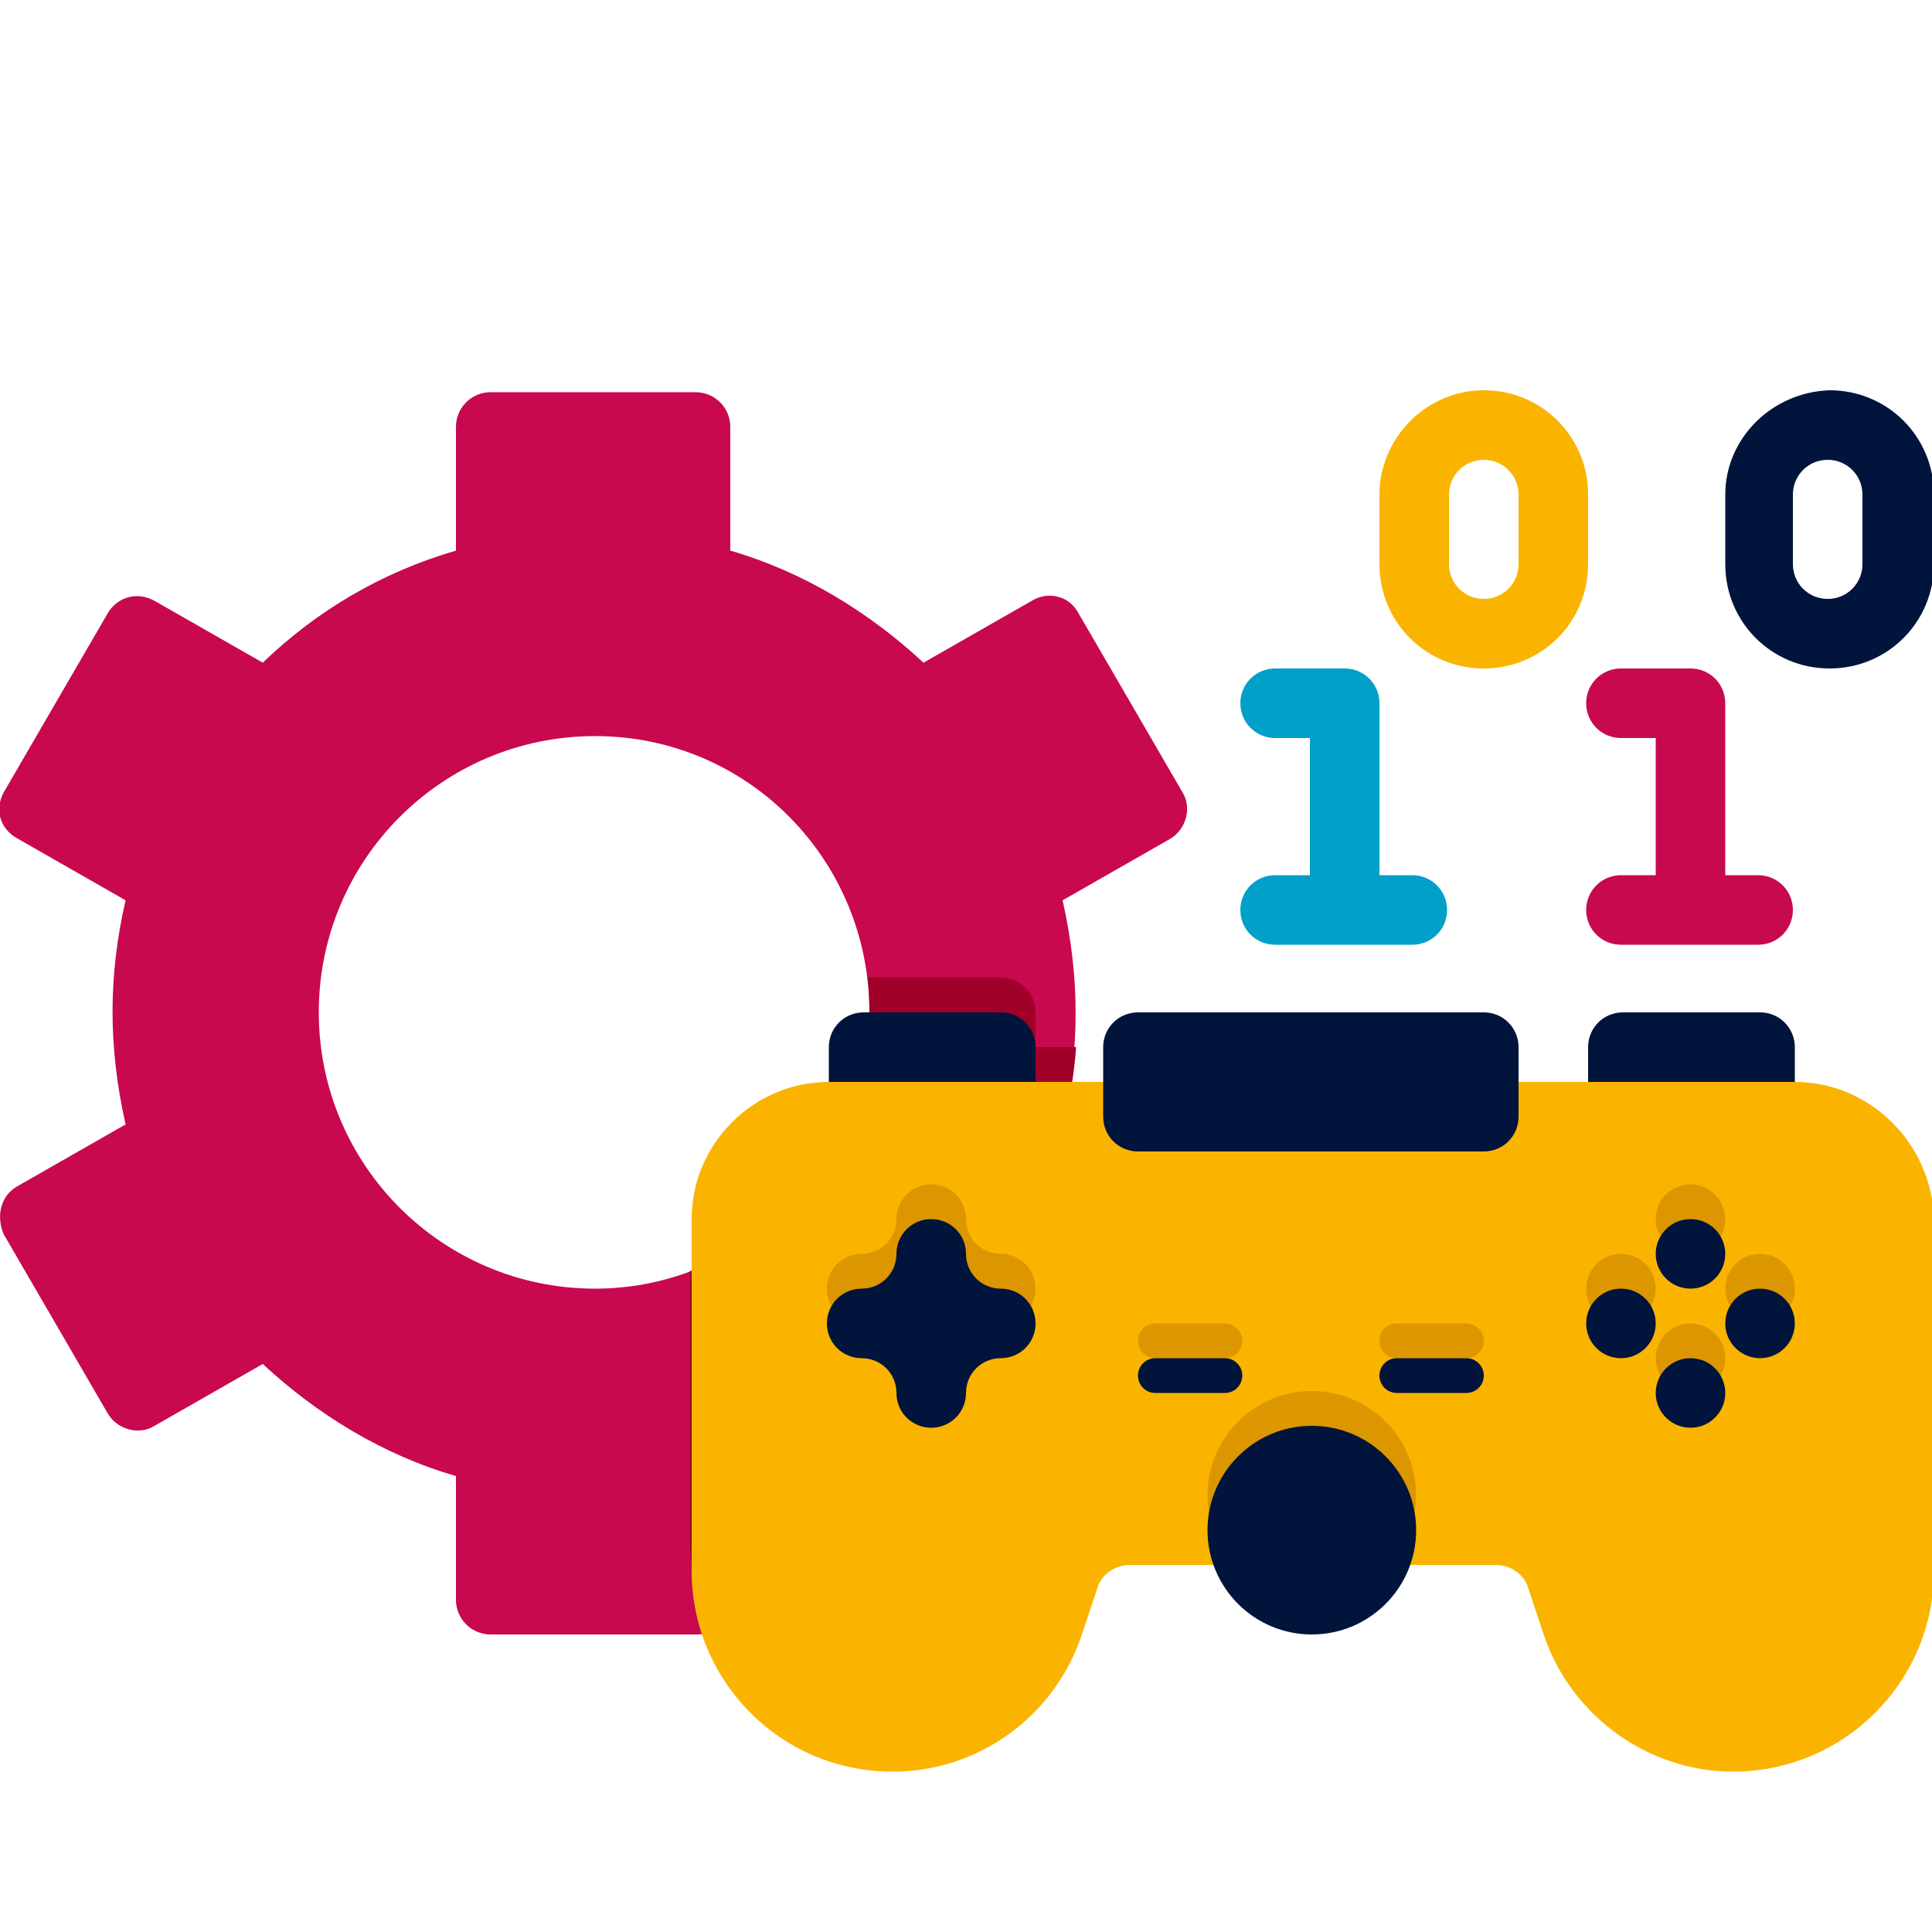 <svg xmlns="http://www.w3.org/2000/svg" xmlns:xlink="http://www.w3.org/1999/xlink" id="Layer_1" x="0px" y="0px" width="100px" height="100px" viewBox="0 0 100 100" style="enable-background:new 0 0 100 100;" xml:space="preserve"><style type="text/css">	.st0{fill:#C8094F;}	.st1{fill:#A00028;}	.st2{fill:#FAB400;}	.st3{fill:#00143C;}	.st4{fill:#00A0C8;}	.st5{fill:#DC9600;}</style><g id="Icons">	<g>		<path class="st0" d="M60.6,61.4l-5.6-3.2c0.9-3.9,0.9-7.6,0-11.6l5.6-3.2c0.8-0.5,1.1-1.6,0.6-2.4l-5.4-9.3   c-0.5-0.9-1.6-1.1-2.4-0.6l-5.6,3.2c-2.8-2.6-6.2-4.7-10-5.8v-6.4c0-1-0.8-1.8-1.8-1.8H25.4c-1,0-1.8,0.8-1.8,1.8v6.4   c-3.8,1.1-7.2,3.1-10,5.8L8,31.1c-0.9-0.5-1.9-0.2-2.4,0.6L0.2,41c-0.5,0.9-0.2,1.9,0.7,2.4l5.6,3.2c-0.9,3.9-0.9,7.6,0,11.6   l-5.6,3.2C0,61.9-0.2,63,0.2,63.9l5.4,9.3C6.1,74,7.2,74.3,8,73.8l5.6-3.2c2.8,2.6,6.2,4.7,10,5.8v6.4c0,1,0.8,1.8,1.8,1.8h10.7   c1,0,1.8-0.8,1.8-1.8v-6.4c3.8-1.1,7.2-3.1,10-5.8l5.6,3.2c0.8,0.5,1.9,0.2,2.4-0.6l5.4-9.3C61.8,63,61.5,61.9,60.6,61.4z    M30.8,66.7c-7.9,0-14.3-6.4-14.3-14.3s6.4-14.3,14.3-14.3S45,44.5,45,52.4S38.6,66.7,30.8,66.7z"></path>	</g>	<g>		<path class="st1" d="M61.3,63.9l-5.4,9.3c-0.5,0.9-1.6,1.1-2.4,0.6l-5.6-3.2c-2.8,2.6-6.2,4.7-10,5.8v6.4c0,0.7-0.4,1.3-1,1.6   c-0.8-1.4-1.2-3.1-1.2-4.8V65.8c5.4-2,9.3-7.2,9.3-13.4c0-0.6,0-1.2-0.1-1.8h6.9c1,0,1.8,0.8,1.8,1.8v1.8h2.1   c-0.1,1.3-0.3,2.6-0.6,4l5.6,3.2C61.5,61.9,61.8,63,61.3,63.9L61.3,63.9z"></path>	</g>	<g>		<g>			<path class="st2" d="M71.4,25.6v3.6c0,3,2.4,5.4,5.4,5.4s5.4-2.4,5.4-5.4v-3.6c0-3-2.4-5.4-5.4-5.4S71.4,22.7,71.4,25.6z     M76.8,31c-1,0-1.8-0.8-1.8-1.8v-3.6c0-1,0.8-1.8,1.8-1.8s1.8,0.8,1.8,1.8v3.6C78.6,30.2,77.8,31,76.8,31z"></path>		</g>	</g>	<g>		<g>			<path class="st3" d="M89.3,25.6v3.6c0,3,2.4,5.4,5.4,5.4c3,0,5.4-2.4,5.4-5.4v-3.6c0-3-2.4-5.4-5.4-5.4    C91.7,20.3,89.3,22.7,89.3,25.6z M94.6,31c-1,0-1.8-0.8-1.8-1.8v-3.6c0-1,0.8-1.8,1.8-1.8c1,0,1.8,0.8,1.8,1.8v3.6    C96.4,30.2,95.6,31,94.6,31z"></path>		</g>	</g>	<g>		<path class="st4" d="M71.4,45.3v-8.9c0-1-0.8-1.8-1.8-1.8h-3.6c-1,0-1.8,0.8-1.8,1.8c0,1,0.8,1.8,1.8,1.8h1.8v7.1h-1.8   c-1,0-1.8,0.8-1.8,1.8c0,1,0.8,1.8,1.8,1.8h7.1c1,0,1.8-0.8,1.8-1.8c0-1-0.8-1.8-1.8-1.8H71.4z"></path>	</g>	<g>		<path class="st0" d="M89.3,45.3v-8.9c0-1-0.8-1.8-1.8-1.8h-3.6c-1,0-1.8,0.8-1.8,1.8c0,1,0.8,1.8,1.8,1.8h1.8v7.1h-1.8   c-1,0-1.8,0.8-1.8,1.8c0,1,0.8,1.8,1.8,1.8h7.1c1,0,1.8-0.8,1.8-1.8c0-1-0.8-1.8-1.8-1.8H89.3z"></path>	</g>	<g>		<g>			<path class="st3" d="M51.8,52.4h-7.1c-1,0-1.8,0.8-1.8,1.8V56h10.7v-1.8C53.6,53.2,52.8,52.4,51.8,52.4z"></path>		</g>		<g>			<path class="st3" d="M91.1,52.4h-7.1c-1,0-1.8,0.8-1.8,1.8V56h10.7v-1.8C92.9,53.2,92.1,52.4,91.1,52.4z"></path>		</g>		<g>			<path class="st2" d="M92.9,56h-50c-3.9,0-7.1,3.2-7.1,7.1v18.2c0,5.7,4.6,10.4,10.4,10.4h0c4.5,0,8.4-2.9,9.8-7.1l0.8-2.4    c0.2-0.7,0.9-1.2,1.7-1.2h18.9c0.8,0,1.5,0.5,1.7,1.2l0.8,2.4c1.4,4.2,5.4,7.1,9.8,7.1h0c5.7,0,10.4-4.6,10.4-10.4V63.1    C100,59.2,96.8,56,92.9,56L92.9,56z"></path>		</g>		<g>			<circle class="st5" cx="67.9" cy="77.4" r="5.4"></circle>		</g>		<g>			<circle class="st3" cx="67.9" cy="79.2" r="5.4"></circle>		</g>		<g>			<g>				<path class="st5" d="M63.4,68.5h-3.6c-0.5,0-0.9,0.4-0.9,0.9s0.4,0.9,0.9,0.9h3.6c0.5,0,0.9-0.4,0.9-0.9S63.9,68.5,63.4,68.5z"></path>			</g>			<g>				<path class="st5" d="M76.8,69.4c0-0.5-0.4-0.9-0.9-0.9h-3.6c-0.5,0-0.9,0.4-0.9,0.9s0.4,0.9,0.9,0.9h3.6     C76.4,70.3,76.8,69.9,76.8,69.4z"></path>			</g>			<g>				<path class="st5" d="M51.8,68.5c1,0,1.8-0.8,1.8-1.8s-0.8-1.8-1.8-1.8c-1,0-1.8-0.8-1.8-1.8s-0.8-1.8-1.8-1.8     c-1,0-1.8,0.8-1.8,1.8s-0.8,1.8-1.8,1.8c-1,0-1.8,0.8-1.8,1.8s0.8,1.8,1.8,1.8c1,0,1.8,0.8,1.8,1.8s0.8,1.8,1.8,1.8     c1,0,1.8-0.8,1.8-1.8S50.8,68.5,51.8,68.5z"></path>			</g>			<g>				<circle class="st5" cx="87.5" cy="70.3" r="1.8"></circle>			</g>			<g>				<circle class="st5" cx="87.5" cy="63.1" r="1.8"></circle>			</g>			<g>				<circle class="st5" cx="83.9" cy="66.7" r="1.8"></circle>			</g>			<g>				<circle class="st5" cx="91.1" cy="66.7" r="1.8"></circle>			</g>		</g>		<g>			<path class="st3" d="M63.4,72.1h-3.6c-0.5,0-0.9-0.4-0.9-0.9s0.4-0.9,0.9-0.9h3.6c0.5,0,0.9,0.4,0.9,0.9S63.9,72.1,63.4,72.1z"></path>		</g>		<g>			<path class="st3" d="M75.9,72.1h-3.6c-0.5,0-0.9-0.4-0.9-0.9s0.4-0.9,0.9-0.9h3.6c0.5,0,0.9,0.4,0.9,0.9S76.4,72.1,75.9,72.1z"></path>		</g>		<g>			<path class="st3" d="M51.8,66.7c-1,0-1.8-0.8-1.8-1.8c0-1-0.8-1.8-1.8-1.8c-1,0-1.8,0.8-1.8,1.8c0,1-0.8,1.8-1.8,1.8    c-1,0-1.8,0.8-1.8,1.8s0.8,1.8,1.8,1.8c1,0,1.8,0.8,1.8,1.8c0,1,0.8,1.8,1.8,1.8c1,0,1.8-0.8,1.8-1.8c0-1,0.8-1.8,1.8-1.8    c1,0,1.8-0.8,1.8-1.8S52.8,66.7,51.8,66.7z"></path>		</g>		<g>			<circle class="st3" cx="87.5" cy="72.1" r="1.8"></circle>		</g>		<g>			<circle class="st3" cx="87.5" cy="64.9" r="1.8"></circle>		</g>		<g>			<circle class="st3" cx="83.9" cy="68.5" r="1.8"></circle>		</g>		<g>			<circle class="st3" cx="91.1" cy="68.5" r="1.8"></circle>		</g>		<g>			<path class="st3" d="M76.8,59.6H58.9c-1,0-1.8-0.8-1.8-1.8v-3.6c0-1,0.8-1.8,1.8-1.8h17.9c1,0,1.8,0.8,1.8,1.8v3.6    C78.6,58.8,77.8,59.6,76.8,59.6z"></path>		</g>	</g></g></svg>